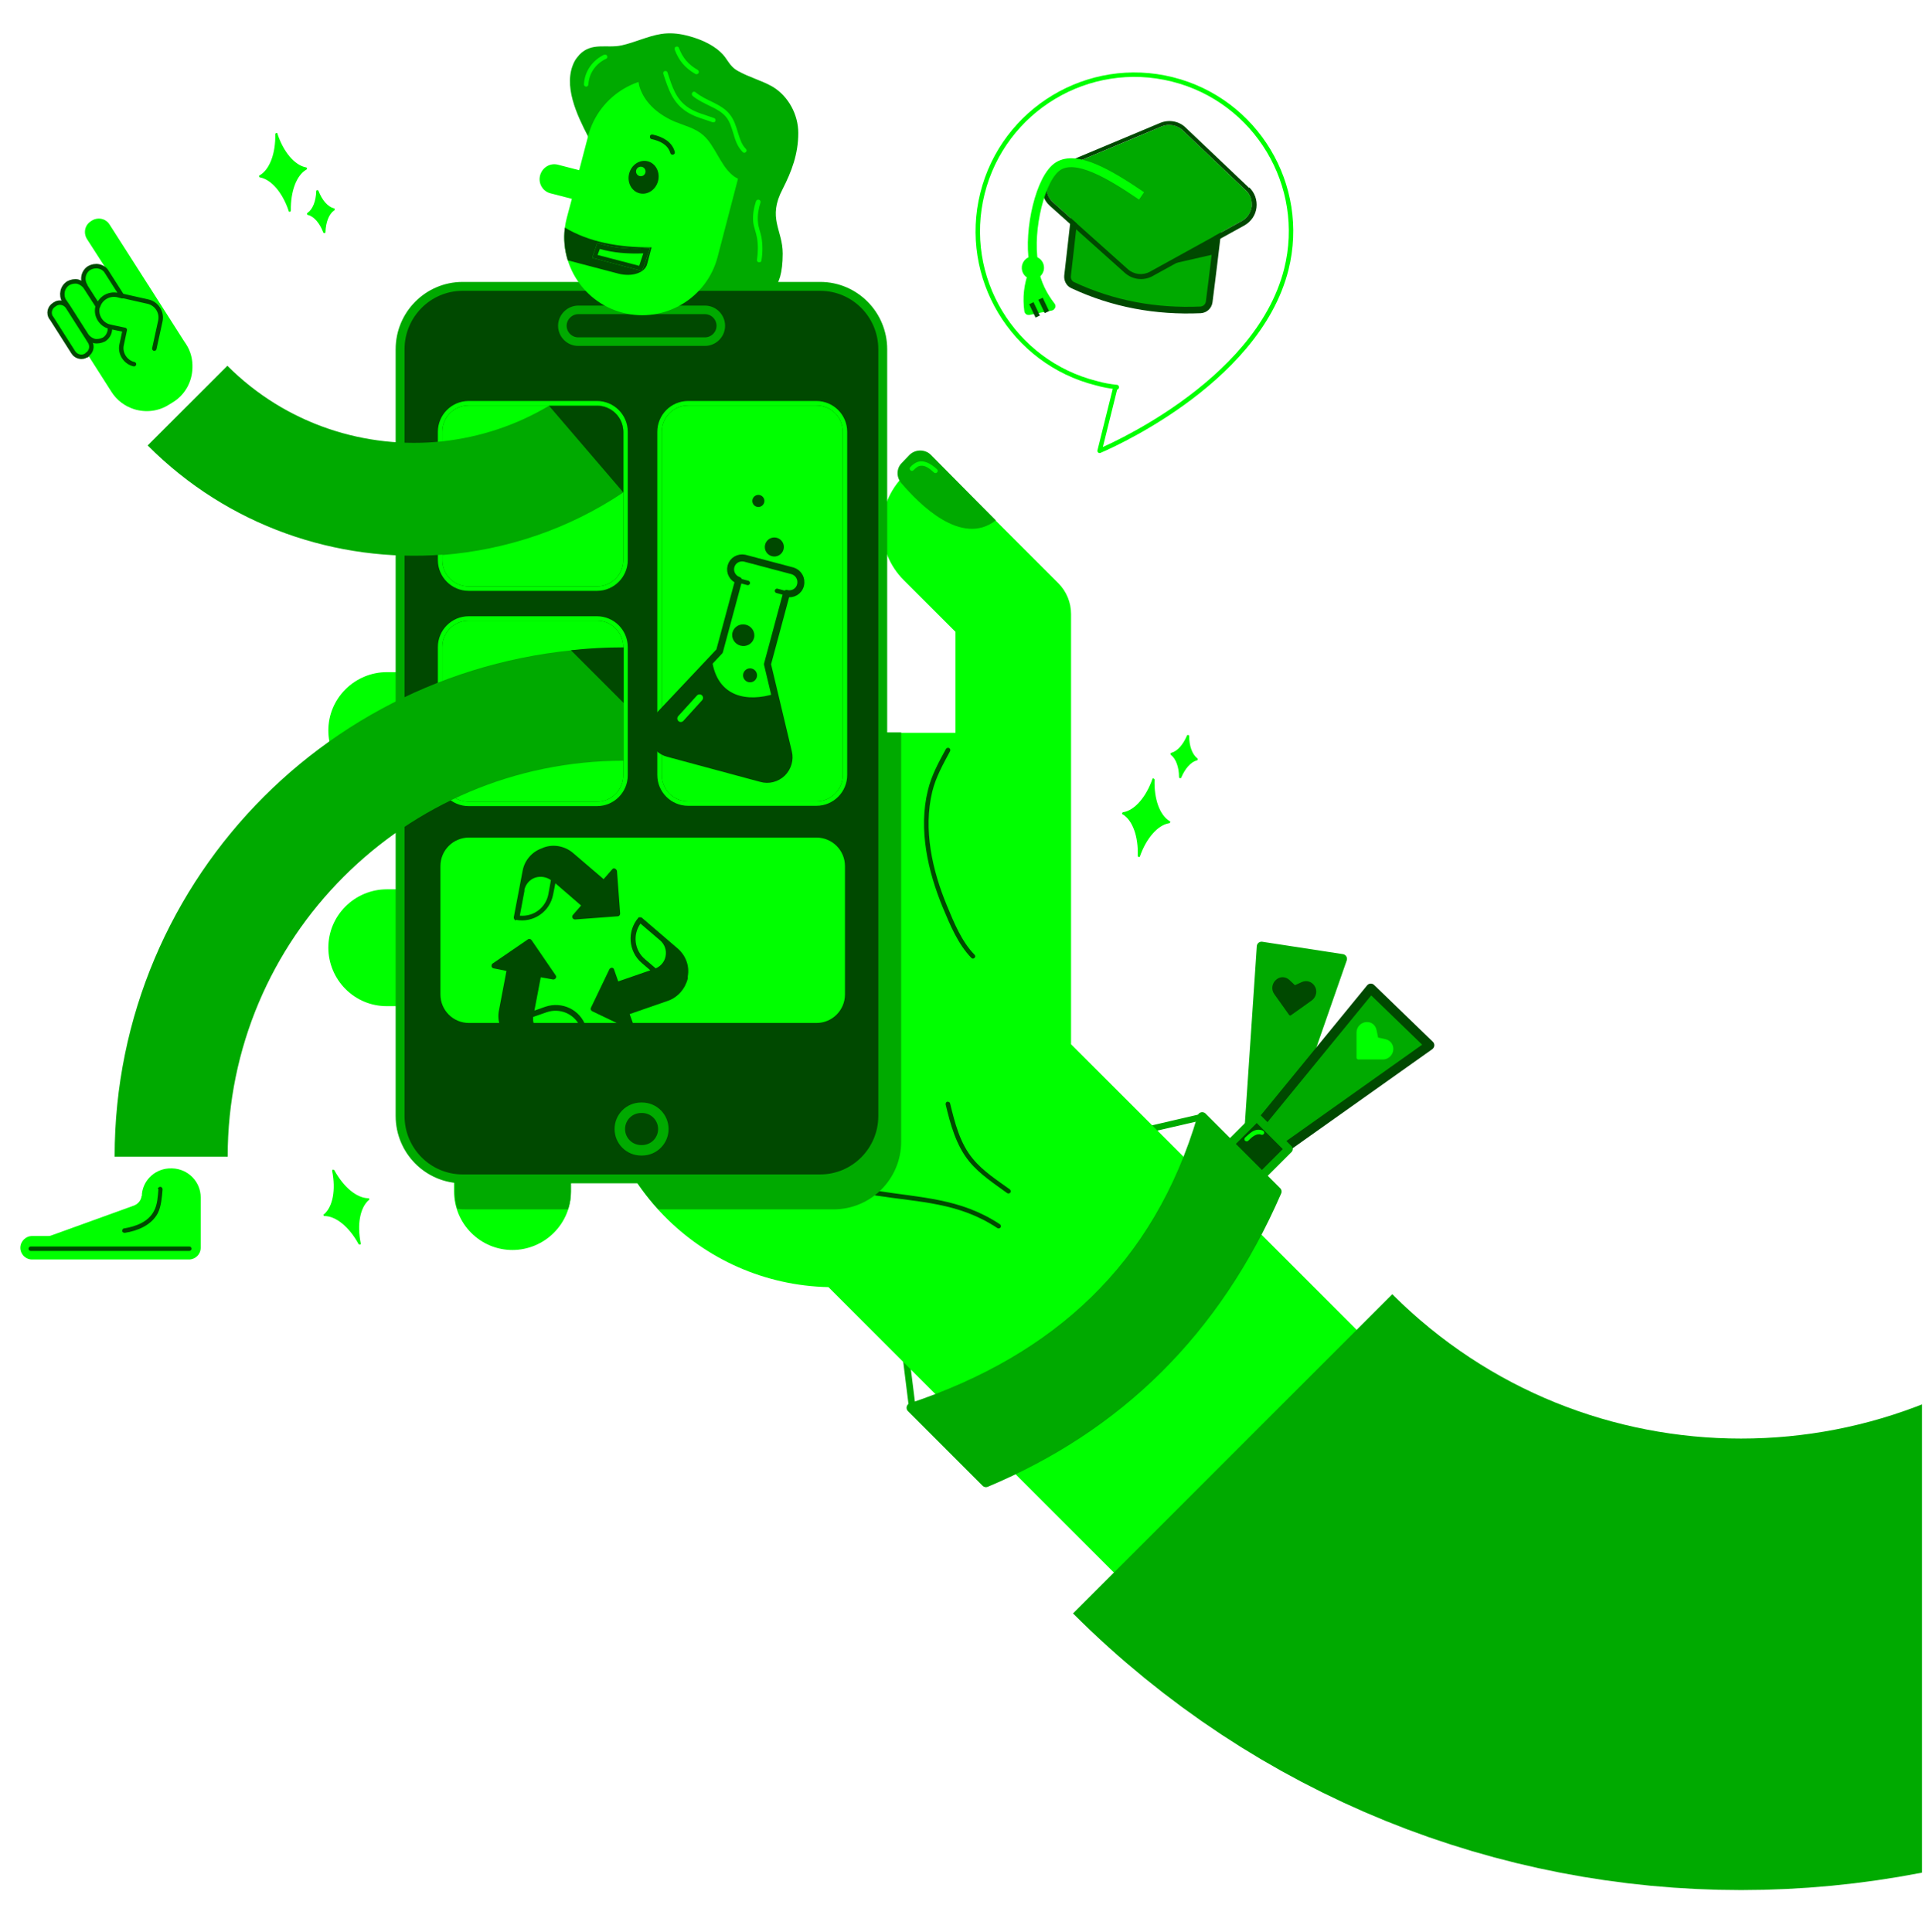 <?xml version="1.0" encoding="UTF-8"?>
<svg xmlns="http://www.w3.org/2000/svg" version="1.1" xmlns:serif="http://www.serif.com/" xmlns:xlink="http://www.w3.org/1999/xlink" viewBox="0 0 605.6 608.5">
  <defs>
    <style>
      .cls-1 {
        stroke-width: 3.3px;
      }

      .cls-1, .cls-2, .cls-3, .cls-4, .cls-5, .cls-6, .cls-7, .cls-8, .cls-9, .cls-10, .cls-11, .cls-12, .cls-13, .cls-14, .cls-15, .cls-16, .cls-17, .cls-18, .cls-19, .cls-20 {
        stroke-linejoin: round;
      }

      .cls-1, .cls-2, .cls-3, .cls-4, .cls-21, .cls-22, .cls-8, .cls-23, .cls-10, .cls-11, .cls-13, .cls-17 {
        fill-rule: evenodd;
      }

      .cls-1, .cls-2, .cls-4, .cls-5, .cls-8, .cls-11, .cls-13, .cls-14, .cls-15, .cls-16, .cls-17, .cls-18, .cls-19, .cls-20 {
        stroke-linecap: round;
      }

      .cls-1, .cls-5, .cls-8, .cls-11, .cls-12, .cls-13, .cls-15, .cls-17, .cls-18 {
        stroke: #0a0;
      }

      .cls-1, .cls-22, .cls-8, .cls-24, .cls-13, .cls-18 {
        fill: #004900;
      }

      .cls-2 {
        stroke-width: 2.1px;
      }

      .cls-2, .cls-4, .cls-6, .cls-10, .cls-14, .cls-16, .cls-19 {
        stroke: #004900;
      }

      .cls-2, .cls-4, .cls-23, .cls-11, .cls-17 {
        fill: #0a0;
      }

      .cls-3 {
        stroke-width: 1.4px;
      }

      .cls-3, .cls-21, .cls-10, .cls-14, .cls-25, .cls-19 {
        fill: lime;
      }

      .cls-3, .cls-7, .cls-9, .cls-20 {
        stroke: lime;
      }

      .cls-4, .cls-11 {
        stroke-width: 3px;
      }

      .cls-5 {
        stroke-width: 2px;
      }

      .cls-5, .cls-6, .cls-26, .cls-7, .cls-9, .cls-12, .cls-15, .cls-16, .cls-20 {
        fill: none;
      }

      .cls-6 {
        stroke-width: 1.5px;
      }

      .cls-7 {
        stroke-width: 2.8px;
      }

      .cls-8 {
        stroke-width: 2.8px;
      }

      .cls-9 {
        stroke-width: 1.4px;
      }

      .cls-10 {
        stroke-width: 2.2px;
      }

      .cls-12 {
        stroke-width: 142.2px;
      }

      .cls-13 {
        stroke-width: 2.7px;
      }

      .cls-14 {
        stroke-width: 1.4px;
      }

      .cls-15 {
        stroke-width: 2.1px;
      }

      .cls-16 {
        stroke-width: 1.4px;
      }

      .cls-17 {
        stroke-width: 3px;
      }

      .cls-18 {
        stroke-width: 2.6px;
      }

      .cls-19 {
        stroke-width: 1.4px;
      }

      .cls-27 {
        clip-path: url(#clippath);
      }

      .cls-20 {
        stroke-width: 2.2px;
      }
    </style>
    <clipPath id="clippath">
      <rect class="cls-26" x="-760" y="-74.1" width="1365.3" height="768"/>
    </clipPath>
  </defs>
  <!-- Generator: Adobe Illustrator 28.6.0, SVG Export Plug-In . SVG Version: 1.2.0 Build 709)  -->
  <g>
    <g id="Ebene_1">
      <g id="TOMORROWORK-Keyvisual-01-Export">
        <rect class="cls-26" x="-760" y="-74.1" width="1365.3" height="768"/>
        <g class="cls-27">
          <g>
            <g id="Hand">
              <path class="cls-5" d="M378.6,351.8l-17.7,4.1,14.4,14.5,3.3-18.5"/>
              <path class="cls-15" d="M287.3,443.3l-1.9-15.2,16.7,16-14.8-.8"/>
              <path class="cls-21" d="M363.8,508.3l-102.9-102.9c-40.5-.9-73.1-34-73.1-74.7v-99.9h113.1v-31.8l-16.3-16.3c-4.3-4.3-6.8-10.2-6.8-16.4s2.4-12,6.8-16.4l7.5-7.4s30.1,30.1,41.2,41.2c2.6,2.6,4,6.1,4,9.7v135.5h0s102.9,102.9,102.9,102.9c11.3,11.3,3.4,37.6-17.7,58.7-21.1,21.1-47.4,29-58.7,17.7Z"/>
              <path class="cls-21" d="M125.9,211.9v36.6h-4.1c-4.9,0-9.5-1.9-13-5.4-3.4-3.4-5.4-8.1-5.4-13h0c0-4.9,1.9-9.5,5.4-13,3.4-3.4,8.1-5.4,13-5.4h4.1Z"/>
              <path class="cls-21" d="M125.9,280.3v36.6h-4.1c-4.9,0-9.5-1.9-13-5.4-3.4-3.4-5.4-8.1-5.4-13h0c0-4.9,1.9-9.5,5.4-13,3.4-3.4,8.1-5.4,13-5.4h4.1Z"/>
              <path class="cls-21" d="M143.2,371.2h36.6v4.1c0,4.9-1.9,9.5-5.4,13-3.4,3.4-8.1,5.4-13,5.4h0c-4.9,0-9.5-1.9-13-5.4-3.4-3.4-5.4-8.1-5.4-13v-4.1Z"/>
              <path class="cls-22" d="M275.6,376.4c-.4,0-.7-.4-.6-.8,0-.4.4-.7.8-.6,14.4,2.3,26.7,2.4,39.1,10.6.3.2.4.7.2,1-.2.3-.7.4-1,.2-12.2-8.1-24.4-8.1-38.6-10.3Z"/>
              <path class="cls-23" d="M207.3,380.9c-12.1-13.3-19.4-30.9-19.4-50.3v-99.9h95.9c0,.5,0,1,0,1.5v127.4c0,11.7-9.5,21.3-21.3,21.3h-55.2ZM144,380.7c-.5-1.7-.8-3.5-.8-5.4v-4.1h36.6v4.1c0,1.9-.3,3.8-.9,5.6h-31.8c-1.1,0-2.1,0-3.2-.2Z"/>
              <path class="cls-22" d="M297.9,235.9c.2-.3.6-.5,1-.3.3.2.5.6.3,1-2.2,4.1-4.5,8.2-5.6,12.7-2.9,12,0,24.8,4.6,35.9,2.2,5.3,4.6,11.3,8.7,15.5.3.3.3.7,0,1-.3.3-.7.3-1,0-4.2-4.3-6.7-10.4-9-15.9-4.7-11.4-7.7-24.6-4.7-36.8,1.1-4.7,3.4-8.9,5.7-13.1Z"/>
              <path class="cls-22" d="M297.8,347.9c0-.4.1-.8.5-.9.4,0,.8.1.9.5,1.5,6.1,3.1,12.6,7.2,17.5,3.2,3.9,7.6,6.7,11.6,9.6.3.2.4.7.2,1-.2.3-.7.4-1,.2-4.1-3-8.6-5.9-11.9-9.9-4.2-5.1-6-11.8-7.5-18.1Z"/>
              <path class="cls-11" d="M422.7,302l-20.7,59.4-8.8-2.4,4.1-60.9,25.4,3.9Z"/>
              <path class="cls-4" d="M450.1,329.3l-51.3,36.4-5.8-7.1,38.7-47.3,18.5,17.9Z"/>
              <rect class="cls-18" x="389.8" y="354.3" width="12.9" height="14.2" transform="translate(-139.5 386.1) rotate(-45)"/>
              <path class="cls-17" d="M378.6,351.8l23.5,23.5c-19.2,44.2-50.1,74.2-91.6,91.6l-23.5-23.5c45.7-15.3,77.7-44.3,91.6-91.6Z"/>
              <path class="cls-21" d="M393.1,359.3c-.3.3-.7.2-1,0-.3-.3-.2-.7,0-1,.7-.6,1.5-1.4,2.3-1.9,1-.6,2.1-.8,3.3-.3.4.2.5.6.4.9-.2.4-.6.5-.9.4-.7-.3-1.4-.1-2,.2-.8.4-1.5,1.1-2.1,1.7Z"/>
              <path class="cls-23" d="M293.2,143.3c-.9-.9-2.1-1.4-3.4-1.4-1.3,0-2.5.5-3.4,1.4-.8.8-1.6,1.7-2.4,2.5-1.7,1.7-1.8,4.4-.2,6.3,5.6,6.6,19,20.2,29.8,11.8,0,0-13.8-13.9-20.4-20.6Z"/>
              <path class="cls-21" d="M287.7,148.1c-.3.3-.7.3-1,0-.3-.3-.3-.7,0-1,1.1-1.2,2.3-1.8,3.4-1.8,1.6,0,3.2.9,5,2.5.3.3.3.7,0,1s-.7.3-1,0c-1.4-1.3-2.7-2.2-4-2.1-.8,0-1.6.5-2.4,1.4Z"/>
            </g>
            <g>
              <g id="Handy">
                <path class="cls-8" d="M278,110v241.5c0,10.9-8.8,19.8-19.7,19.8h-112.6c-10.9,0-19.7-8.9-19.7-19.8V110c0-10.9,8.8-19.8,19.7-19.8h112.6c10.9,0,19.7,8.9,19.7,19.8Z"/>
                <path class="cls-13" d="M227,102.6c0,2.8-2.3,5-5,5h-39.9c-2.8,0-5-2.3-5-5s2.3-5,5-5h39.9c2.8,0,5,2.3,5,5Z"/>
                <path class="cls-1" d="M208.9,355.6c0,3.7-3,6.7-6.7,6.7h-.3c-3.7,0-6.7-3-6.7-6.7s3-6.7,6.7-6.7h.3c3.7,0,6.7,3,6.7,6.7Z"/>
                <g>
                  <path class="cls-21" d="M196.3,136v40.4c0,4.6-3.7,8.3-8.3,8.3h-40.4c-4.6,0-8.3-3.7-8.3-8.3v-40.4c0-4.6,3.7-8.3,8.3-8.3h40.4c4.6,0,8.3,3.7,8.3,8.3Z"/>
                  <path class="cls-21" d="M197.7,136v40.4c0,5.3-4.3,9.7-9.7,9.7h-40.4c-5.3,0-9.7-4.3-9.7-9.7v-40.4c0-5.3,4.3-9.7,9.7-9.7h40.4c5.3,0,9.7,4.3,9.7,9.7ZM196.3,136c0-4.6-3.7-8.3-8.3-8.3h-40.4c-4.6,0-8.3,3.7-8.3,8.3v40.4c0,4.6,3.7,8.3,8.3,8.3h40.4c4.6,0,8.3-3.7,8.3-8.3v-40.4Z"/>
                </g>
                <g>
                  <path class="cls-21" d="M196.3,203.8v40.4c0,4.6-3.7,8.3-8.3,8.3h-40.4c-4.6,0-8.3-3.7-8.3-8.3v-40.4c0-4.6,3.7-8.3,8.3-8.3h40.4c4.6,0,8.3,3.7,8.3,8.3Z"/>
                  <path class="cls-21" d="M197.7,203.8v40.4c0,5.3-4.3,9.7-9.7,9.7h-40.4c-5.3,0-9.7-4.3-9.7-9.7v-40.4c0-5.3,4.3-9.7,9.7-9.7h40.4c5.3,0,9.7,4.3,9.7,9.7ZM196.3,203.8c0-4.6-3.7-8.3-8.3-8.3h-40.4c-4.6,0-8.3,3.7-8.3,8.3v40.4c0,4.6,3.7,8.3,8.3,8.3h40.4c4.6,0,8.3-3.7,8.3-8.3v-40.4Z"/>
                </g>
                <path class="cls-3" d="M265.4,272.8v40.4c0,4.6-3.7,8.3-8.3,8.3h-109.4c-4.6,0-8.3-3.7-8.3-8.3v-40.4c0-4.6,3.7-8.3,8.3-8.3h109.4c4.6,0,8.3,3.7,8.3,8.3Z"/>
                <g>
                  <path class="cls-21" d="M265.4,136v108.1c0,4.6-3.7,8.3-8.3,8.3h-40.4c-4.6,0-8.3-3.7-8.3-8.3v-108.1c0-4.6,3.7-8.3,8.3-8.3h40.4c4.6,0,8.3,3.7,8.3,8.3Z"/>
                  <path class="cls-21" d="M266.8,136v108.1c0,5.3-4.3,9.7-9.7,9.7h-40.4c-5.3,0-9.7-4.3-9.7-9.7v-108.1c0-5.3,4.3-9.7,9.7-9.7h40.4c5.3,0,9.7,4.3,9.7,9.7ZM265.4,136c0-4.6-3.7-8.3-8.3-8.3h-40.4c-4.6,0-8.3,3.7-8.3,8.3v108.1c0,4.6,3.7,8.3,8.3,8.3h40.4c4.6,0,8.3-3.7,8.3-8.3v-108.1Z"/>
                </g>
              </g>
              <g>
                <path class="cls-22" d="M162.5,289.9c-.1,0-.3,0-.4-.2-.2-.2-.3-.5-.3-.8l2.8-14.7c.6-3.2,2.9-5.9,6-7l.7-.3c3.1-1.1,6.6-.4,9.1,1.7l9.7,8.3,2.7-3.1c.2-.3.6-.4.9-.2.3.1.5.4.6.7l1,13.4c0,.5-.3.9-.8.9l-13.4,1c-.3,0-.7-.2-.8-.5s-.1-.7.1-.9l2.6-3-8.1-7-.7,3.5c-1,5.5-6.3,9.1-11.8,8,.3,0,.4,0,.4,0-.1,0-.3,0-.4,0ZM165.2,280.4l-1.5,8c4.3.4,8.2-2.5,9-6.8l.8-4.4c-1.4-1-3.2-1.3-4.9-.8-1.8.6-3.1,2.1-3.5,4Z"/>
                <path class="cls-22" d="M201,289.1c0-.1.2-.2.4-.2.3,0,.6,0,.8.2l11.3,9.7c2.5,2.2,3.7,5.5,3.1,8.7v.7c-.8,3.2-3.1,5.9-6.2,7l-12.1,4.2,1.4,3.9c.1.3,0,.7-.2.9-.3.2-.6.3-.9.1l-12.1-5.8c-.4-.2-.6-.7-.4-1.1l5.8-12.1c.1-.3.5-.5.8-.5s.6.2.7.6l1.3,3.7,10.1-3.5-2.7-2.3c-4.2-3.6-4.7-10-1.1-14.2-.2.2-.2.4-.2.4,0-.1,0-.3.2-.4ZM207.9,296.2l-6.2-5.3c-2.5,3.5-1.9,8.4,1.4,11.2l3.4,2.9c1.6-.7,2.8-2.1,3.1-3.8.4-1.9-.3-3.8-1.7-5Z"/>
                <path class="cls-22" d="M184.5,323.4c0,.1,0,.3,0,.4,0,.3-.3.5-.5.6l-14.1,4.9c-3.1,1.1-6.6.4-9.1-1.7l-.6-.5c-2.5-2.2-3.7-5.5-3.1-8.7l2.4-12.6-4-.8c-.3,0-.6-.3-.7-.6,0-.3,0-.7.3-.9l11.1-7.6c.4-.3.9-.2,1.2.2l7.6,11.1c.2.3.2.6,0,.9s-.5.4-.8.4l-3.9-.7-2,10.5,3.4-1.2c5.3-1.8,11,.9,12.8,6.2,0-.3-.2-.4-.2-.4.1,0,.2.2.2.4ZM174.9,325.9l7.7-2.7c-1.8-3.9-6.3-5.8-10.4-4.4l-4.3,1.5c-.2,1.7.5,3.4,1.8,4.6,1.4,1.3,3.4,1.6,5.2,1Z"/>
              </g>
              <g>
                <g>
                  <ellipse class="cls-24" cx="243.9" cy="172.2" rx="3" ry="3" transform="translate(14.4 363.3) rotate(-75)"/>
                  <ellipse class="cls-24" cx="238.8" cy="157.8" rx="1.9" ry="1.9" transform="translate(24.6 347.6) rotate(-75)"/>
                  <path class="cls-10" d="M247.7,186.9l-6,22.3,6.6,27.7c.6,2.4-.2,4.9-1.9,6.6-1.8,1.7-4.3,2.4-6.7,1.7l-29.3-7.9c-2.4-.6-4.2-2.5-4.9-4.8-.7-2.4,0-4.9,1.6-6.7l19.5-20.7,6-22.3c-1.8-.6-2.9-2.5-2.4-4.4s2.4-3,4.3-2.6h0s15.1,4,15.1,4h0c1.9.6,3,2.5,2.5,4.5s-2.5,3.1-4.4,2.6Z"/>
                  <path class="cls-22" d="M224.2,207.7c1.6,12,11.2,13.5,19.8,10.8,0,0,2.6,11.2,4.7,19.8.5,2.1-.1,4.3-1.7,5.7-1.5,1.5-3.7,2.1-5.8,1.5l-32.3-8.7c-2.1-.6-3.7-2.1-4.3-4.2-.6-2.1,0-4.3,1.4-5.8,7.4-7.9,18.1-19.2,18.1-19.2Z"/>
                  <path class="cls-20" d="M220.3,219.8l-5.9,6.5"/>
                  <ellipse class="cls-24" cx="234.1" cy="200.1" rx="3.4" ry="3.5" transform="translate(-19.8 374.4) rotate(-75)"/>
                  <ellipse class="cls-24" cx="236.3" cy="212.7" rx="2.2" ry="2.2" transform="translate(-30.4 385.9) rotate(-75)"/>
                </g>
                <path class="cls-16" d="M247.7,186.9l-3-.8"/>
                <path class="cls-16" d="M235.5,183.6l-3-.8"/>
              </g>
            </g>
            <g id="Figur">
              <g id="Kopf">
                <path class="cls-23" d="M185.2,43c-3.4-6.6-8.1-16.2-4.3-23.6.4-.8,1-1.5,1.6-2.2,3.9-4,8.6-1.9,13.2-2.9,4.2-.9,8.2-2.9,12.5-3.6,2.6-.4,5.2-.2,7.7.4,3.8.9,8.2,2.6,11.1,5.4,2.2,2,2.5,4.2,5.3,5.8,3.5,2,7.5,3,11,5,5,3,8.1,8.8,8.1,14.6,0,6.6-2.1,12.1-4.9,17.6-4.9,9.3,0,12.8,0,20.4,0,6.1-1.3,9.8-2.7,10.4h-25.8c0,0,5.1-22.1,5.1-22.1l-38.1-25.3Z"/>
                <path class="cls-21" d="M180,62.6l-6.6-1.7c-2.5-.6-4-3.2-3.3-5.7s3.2-4,5.7-3.3l6.6,1.7,2.8-10.7c3.4-13.1,16.8-21,29.9-17.6s21,16.8,17.6,29.9l-6.7,25.7c-3.4,13.1-16.8,21-29.9,17.6s-21-16.8-17.6-29.9l1.6-6Z"/>
                <ellipse class="cls-24" cx="202.7" cy="55.9" rx="5.2" ry="4.7" transform="translate(97.5 237.9) rotate(-75.4)"/>
                <path class="cls-22" d="M177.9,71.7c7.4,4.4,16.6,6.3,27.3,6.2l-1.4,5.3c-.7,2.7-4.7,4.1-9,3l-16-4.2c-1-3.3-1.4-6.8-.9-10.3Z"/>
                <path class="cls-22" d="M205.2,43.8c-.4,0-.6-.5-.5-.9,0-.4.5-.6.9-.5,3.1.7,6,2.2,6.9,5.4.1.4-.1.8-.5.9-.4.1-.8-.1-.9-.5-.8-2.7-3.3-3.8-5.9-4.4Z"/>
                <path class="cls-23" d="M202,22.6c-.2,1.7-.2,3.2.3,4.9,1.6,5,6.1,8.5,10.8,10.4,3.1,1.3,6.4,2,9,4.3,3.9,3.5,5.2,9,9,12.4,2.6,2.3,6.5,2.3,9,0,3.9-3.8,1.7-9.9,0-14.2-3.8-10-9.8-15.1-19.6-19.5-3.1-1.4-7.5-4.1-11.1-3.1"/>
                <path class="cls-23" d="M201.3,22.5c0-.4.4-.7.8-.6.4,0,.7.4.6.8-.2,1.6-.2,3,.2,4.6,1.5,4.8,5.9,8.1,10.3,9.9,3.1,1.3,6.6,2.1,9.2,4.4,2,1.8,3.3,4.1,4.7,6.4,1.3,2.2,2.5,4.4,4.4,6,2.3,2,5.8,2.1,8.1,0,1.8-1.7,2.1-4,1.9-6.3-.3-2.5-1.2-5-2-7.1-3.8-9.9-9.6-14.7-19.2-19.1-1.8-.8-4.1-2.1-6.4-2.8-1.4-.4-2.9-.6-4.2-.3-.4,0-.8-.1-.9-.5,0-.4.1-.8.5-.9,1.6-.4,3.3-.2,5,.3,2.4.7,4.7,2,6.6,2.9,10,4.5,16,9.6,19.9,19.9.8,2.2,1.8,4.8,2.1,7.4.3,2.8-.2,5.4-2.3,7.5-2.8,2.7-7.1,2.6-10,.1-2-1.7-3.3-4-4.7-6.4-1.3-2.2-2.5-4.4-4.4-6.1-2.5-2.2-5.8-3-8.8-4.2-4.8-2-9.5-5.6-11.2-10.8-.6-1.8-.5-3.4-.3-5.2Z"/>
                <g>
                  <path class="cls-21" d="M202,85.3l-15.5-4.1,1.6-4.7c4.8,1.6,10.4,2.1,16.6,1.6l-2,5.9c-.2.5-.4.9-.6,1.3Z"/>
                  <path class="cls-22" d="M202,85.3l-15.5-4.1,1.6-4.7c4.8,1.6,10.4,2.1,16.6,1.6l-2,5.9c-.2.5-.4.9-.6,1.3ZM201.3,83.7h0c0,0,1.3-3.9,1.3-3.9-5,.2-9.6-.2-13.7-1.4l-.7,1.9,13,3.4Z"/>
                </g>
                <path class="cls-21" d="M208.9,23.3c-.1-.4,0-.8.4-.9.4-.1.8,0,.9.4,1.5,4.5,2.6,8.6,6.9,11.3,2.4,1.5,5.1,2.1,7.8,3.1.4.1.5.6.4.9-.1.4-.6.5-.9.4-2.7-1-5.5-1.6-8-3.2-4.6-2.9-5.9-7.2-7.5-12Z"/>
                <path class="cls-21" d="M218.1,30.1c-.3-.2-.3-.7,0-1,.2-.3.7-.3,1,0,1.6,1.3,3.5,2.2,5.4,3.1,2,1,4,2.1,5.3,3.8,1.4,1.7,2,3.8,2.6,5.8.6,1.8,1.1,3.7,2.5,5.1.3.3.3.7,0,1-.3.3-.7.3-1,0-1.6-1.6-2.3-3.6-2.9-5.7-.6-1.9-1.1-3.8-2.3-5.3-1.2-1.5-3-2.5-4.9-3.4-2-1-4-1.9-5.7-3.3Z"/>
                <path class="cls-21" d="M238.1,63.4c.1-.4.5-.6.9-.5.4.1.6.5.5.9-.6,1.9-1,4-.8,6.1.1,1.7.8,3.2,1.1,4.8.4,2.4.4,4.9,0,7.3,0,.4-.4.7-.8.6-.4,0-.7-.4-.6-.8.3-2.2.4-4.6,0-6.9-.3-1.7-1-3.3-1.2-5-.2-2.2.2-4.5.9-6.6Z"/>
                <path class="cls-21" d="M212.5,15.6c-.1-.4,0-.8.4-.9.4-.1.8,0,.9.4,1.2,3.1,2.9,5.2,5.9,6.9.3.2.5.6.3,1-.2.3-.6.5-1,.3-3.3-1.9-5.2-4.2-6.5-7.6Z"/>
                <path class="cls-21" d="M190.3,17.3c.4-.2.8,0,.9.3.2.4,0,.8-.3.9-3.2,1.5-5.4,4.5-5.6,8.1,0,.4-.4.7-.7.7-.4,0-.7-.4-.7-.7.2-4.2,2.7-7.6,6.4-9.4Z"/>
              </g>
              <g id="Fuß">
                <g id="Fuß1" serif:id="FuĂź">
                  <path class="cls-25" d="M44.7,376.7s0-.3,0-.7c.5-4.6,4.5-8.1,9.2-8,0,0,.2,0,.3,0,5,.1,9,4.2,9,9.1,0,7.1,0,15.9,0,15.9h0s0,0,0,0c0,2.1-1.7,3.7-3.7,3.7H10.1c-2.1,0-3.7-1.7-3.7-3.7s1.7-3.7,3.7-3.7h4.8c.4,0,.9,0,1.3-.2l26-9.4c1.3-.5,2.3-1.7,2.4-3.1Z"/>
                </g>
                <path class="cls-22" d="M49.7,374.5c0-.4.4-.7.8-.7.4,0,.7.4.7.8-.2,2.4-.4,5.3-1.5,7.5-2,3.8-6.4,5.6-10.4,6.2-.4,0-.8-.2-.8-.6,0-.4.2-.8.6-.8,3.6-.6,7.6-2,9.4-5.5,1.1-2,1.2-4.6,1.4-6.9Z"/>
                <path class="cls-22" d="M9.7,394c-.4,0-.7-.3-.7-.7s.3-.7.7-.7h49.9c.4,0,.7.3.7.7s-.3.7-.7.7H9.7Z"/>
              </g>
              <g id="Arm">
                <path class="cls-23" d="M139.4,174.7c-33.3,2.5-67.5-8.9-92.9-34.4l25.1-25.1c18.5,18.5,43.6,26.4,67.8,23.8,11.7-1.3,23.1-5,33.5-11.2h15.1c4.6,0,8.3,3.7,8.3,8.3v19c-17.3,11.6-36.9,18.1-56.9,19.7Z"/>
              </g>
              <path class="cls-22" d="M172.9,127.8h15.1c4.6,0,8.3,3.7,8.3,8.3v19l-23.4-27.3Z"/>
              <path class="cls-23" d="M71.7,364.3h-35.6c0-88.5,71.8-160.3,160.3-160.3v35.6c-68.9,0-124.7,55.9-124.7,124.7Z"/>
              <g id="Hand-Figut" serif:id="Hand Figut">
                <path class="cls-25" d="M33.4,85.3l5.1,8-1.6-.4c-2.6-.6-5.2,1-6,3.5,0,.1,0,.3-.1.4-.6,2.7,1.1,5.5,3.9,6.1.2,1.5-.4,3.1-1.8,4-.9.6-2,.8-3.1.5-1-.2-1.9-.8-2.5-1.8l1.2,1.9c.9,1.4.5,3.3-.9,4.1h0c0,0,1,1.6,1,1.6l6.5,10.2c1.7,2.7,4.3,4.6,7.2,5.5,3.6,1.1,7.6.7,11-1.5l1.3-.8c3.8-2.4,5.9-6.5,6-10.7.1-2.6-.5-5.2-2-7.5l-.8-1.2-10.9-17.1c0-.1-.1-.2-.2-.3l-12.2-19.1c-1.2-1.9-3.7-2.4-5.6-1.2l-.3.2c-1.9,1.2-2.4,3.7-1.2,5.6l6.3,9.8Z"/>
                <path class="cls-14" d="M48.6,109.8l1.9-8.7c.6-2.8-1.2-5.5-3.9-6.1,0,0,0,0,0,0h0s-8-1.8-8-1.8"/>
                <path class="cls-19" d="M42.2,114.7c-2.7-.6-4.5-3.4-3.9-6.1l1-4.7-4.7-1h0"/>
                <path class="cls-14" d="M26.8,90l4.1,6.4c.8-2.5,3.4-4,6-3.5l1.6.4-5.1-8c-.6-.8-1.4-1.2-2.3-1.4-1-.2-2.1,0-3,.5-1.9,1.2-2.4,3.7-1.2,5.6Z"/>
                <path class="cls-14" d="M20.3,94.9l1.1,1.6s0,0,0,0l5.8,9.1c.6.9,1.5,1.5,2.5,1.8,1,.2,2.1,0,3.1-.5,1.4-.9,2-2.5,1.8-4-2.7-.6-4.5-3.4-3.9-6.1,0-.1,0-.3.1-.4l-3.8-5.9c-.6-.9-1.5-1.5-2.5-1.8-1-.2-2.1,0-3,.5-1.9,1.2-2.4,3.7-1.3,5.6Z"/>
                <path class="cls-14" d="M16.1,100l7,11c.9,1.4,2.8,1.8,4.1.9h.2c0-.1,0-.2,0-.2,1.4-.9,1.8-2.7.9-4.1l-1.2-1.9-5.8-9.1s0,0,0,0c-.9-1.3-2.7-1.7-4-.8l-.3.2c-1.4.9-1.8,2.7-.9,4.1Z"/>
              </g>
            </g>
            <path class="cls-21" d="M96.3,52.7c.2,0,.3.1.4.3,0,.2,0,.3-.2.4-3.1,1.8-5,6.8-4.9,12.9,0,.2-.1.3-.3.4-.2,0-.4,0-.4-.3-1.9-5.7-5.4-9.8-8.9-10.5-.2,0-.3-.1-.4-.3s0-.3.2-.4c3.1-1.8,5-6.8,4.9-12.9,0-.2.1-.3.3-.4s.4,0,.4.3c1.9,5.7,5.4,9.8,8.9,10.5Z"/>
            <path class="cls-21" d="M105.1,65.6c.2,0,.3.1.3.3,0,.2,0,.3-.2.4-1.6,1.1-2.6,3.7-2.7,6.8,0,.2-.1.3-.3.3-.2,0-.3,0-.4-.2-1.1-2.9-2.9-5-4.8-5.5-.2,0-.3-.1-.3-.3,0-.2,0-.3.2-.4,1.6-1.1,2.6-3.7,2.7-6.8,0-.2.1-.3.3-.3s.3,0,.4.2c1.1,2.9,2.9,5,4.8,5.5Z"/>
            <path class="cls-21" d="M368.3,258.6c.2,0,.3.2.2.4,0,.2-.2.3-.4.3-3.5.6-7.1,4.7-9.1,10.4,0,.2-.2.3-.4.2-.2,0-.3-.2-.3-.4.2-6-1.6-11.1-4.7-13-.2,0-.3-.2-.2-.4s.2-.3.4-.3c3.5-.6,7.1-4.7,9.1-10.4,0-.2.2-.3.4-.2s.3.2.3.4c-.2,6,1.6,11.1,4.7,13Z"/>
            <path class="cls-21" d="M115.9,377.4c.2,0,.3,0,.4.2,0,.2,0,.4-.2.4-2.7,2.4-3.7,7.6-2.5,13.6,0,.2,0,.4-.2.4-.2,0-.4,0-.5-.2-2.9-5.3-7-8.7-10.6-8.8-.2,0-.3,0-.4-.2s0-.4.2-.4c2.7-2.4,3.7-7.6,2.5-13.6,0-.2,0-.4.2-.4s.4,0,.5.2c2.9,5.3,7,8.7,10.6,8.8Z"/>
            <path class="cls-21" d="M377,238.8c.1,0,.2.2.2.4,0,.2-.2.3-.3.3-1.9.5-3.7,2.6-4.9,5.4,0,.2-.2.2-.4.2-.2,0-.3-.2-.3-.4,0-3.1-1-5.7-2.5-6.9-.1,0-.2-.2-.2-.4,0-.2.2-.3.3-.3,1.9-.5,3.7-2.6,4.9-5.4,0-.2.2-.2.4-.2s.3.2.3.4c0,3.1,1,5.7,2.5,6.9Z"/>
            <path class="cls-22" d="M179.8,204.8c5.5-.6,11-.9,16.6-.9v17.5l-16.6-16.6Z"/>
            <path class="cls-22" d="M406.6,319.8c-.2.1-.5,0-.6-.1l-4.7-6.6c-1.1-1.5-.7-3.6.8-4.7h0c1.2-.9,2.8-.8,3.9.2.9.8,1.8,1.7,1.8,1.7,0,0,1.1-.5,2.2-1,1.4-.6,3-.2,3.9,1.1h0c1.1,1.5.7,3.6-.8,4.7-2.3,1.7-5.5,3.9-6.6,4.7Z"/>
            <path class="cls-21" d="M427.6,333.6c-.2,0-.4-.2-.4-.4v-8c0-1.8,1.5-3.3,3.3-3.3h0c1.5,0,2.7,1,3,2.5.3,1.2.5,2.4.5,2.4,0,0,1.1.2,2.3.5,1.5.3,2.5,1.6,2.5,3.1h0c0,1.8-1.5,3.3-3.3,3.3h-8Z"/>
            <g>
              <g>
                <path class="cls-2" d="M384,68.9s-2.3,19.4-3.2,26.2c-.2,1.4-1.3,2.4-2.7,2.5-14,.6-27.5-1.8-40.3-7.8-1.1-.5-1.7-1.7-1.6-2.9.7-5.9,2.6-23.1,2.6-23.1l45.1,5.2Z"/>
                <g>
                  <path class="cls-23" d="M392.4,60c1.4,1.3,2.1,3.2,1.8,5.1-.2,1.9-1.4,3.6-3.1,4.5-8.5,4.7-22.4,12.3-29,16-2.2,1.2-5,.9-6.9-.8-5.4-4.8-16.4-14.7-23.7-21.2-1.5-1.4-2.3-3.5-1.9-5.5.3-2,1.7-3.8,3.6-4.6,10-4.2,25.7-10.7,32.7-13.7,2.2-.9,4.7-.5,6.5,1.2,4.6,4.4,13.9,13.2,20,19Z"/>
                  <path class="cls-22" d="M393.4,59c1.7,1.6,2.6,4,2.3,6.4-.3,2.4-1.7,4.4-3.8,5.6l-29,16c-2.8,1.5-6.2,1.1-8.6-1l-23.7-21.2c-1.9-1.7-2.8-4.3-2.4-6.8.4-2.5,2.1-4.7,4.5-5.6l32.7-13.7c2.7-1.1,5.9-.6,8,1.5l20,19ZM392.4,60l-20-19c-1.7-1.6-4.3-2.1-6.5-1.2l-32.7,13.7c-1.9.8-3.3,2.5-3.6,4.6-.3,2,.4,4.1,1.9,5.5l23.7,21.2c1.9,1.7,4.7,2,6.9.8l29-16c1.7-.9,2.8-2.6,3.1-4.5.2-1.9-.4-3.8-1.8-5.1Z"/>
                </g>
                <path class="cls-7" d="M359.5,61.7c-10.4-7.1-20.5-12.9-26.2-9.4-5.7,3.5-9.5,20.2-7.8,30.3"/>
                <path class="cls-21" d="M327,84.5c.8,4.3,2.6,7.9,5.1,11.1.3.4.4.9.2,1.3s-.5.8-1,.9c-2.2.4-5.3,1-7.1,1.4-.4,0-.7,0-1-.2-.3-.2-.5-.5-.6-.9-.6-4.3-.2-8.6,1.5-12.9l2.9-.6Z"/>
                <ellipse class="cls-25" cx="325.3" cy="84.4" rx="3.6" ry="3.5" transform="translate(204.6 398) rotate(-83.5)"/>
                <g>
                  <path class="cls-6" d="M329.7,98.3l-2-4.2"/>
                  <path class="cls-6" d="M326.8,99.7l-2-4.2"/>
                </g>
                <path class="cls-22" d="M365.2,84l17.5-4,.7-5.6-18.1,9.7Z"/>
              </g>
              <path class="cls-9" d="M351.7,121.9c-2.1-.2-4.3-.6-6.4-1.2-26.4-6.6-42.5-33.4-35.9-59.8s33.4-42.5,59.8-35.9,42.5,33.4,35.9,59.8c-9.2,36.7-58.8,57.2-58.8,57.2l4.9-19.7.5-.3Z"/>
            </g>
            <circle class="cls-25" cx="201.8" cy="54" r="1.5"/>
            <path class="cls-12" d="M708.4,457.9c-88.4,88.4-231.8,88.4-320.2,0"/>
          </g>
        </g>
      </g>
    </g>
  </g>
</svg>